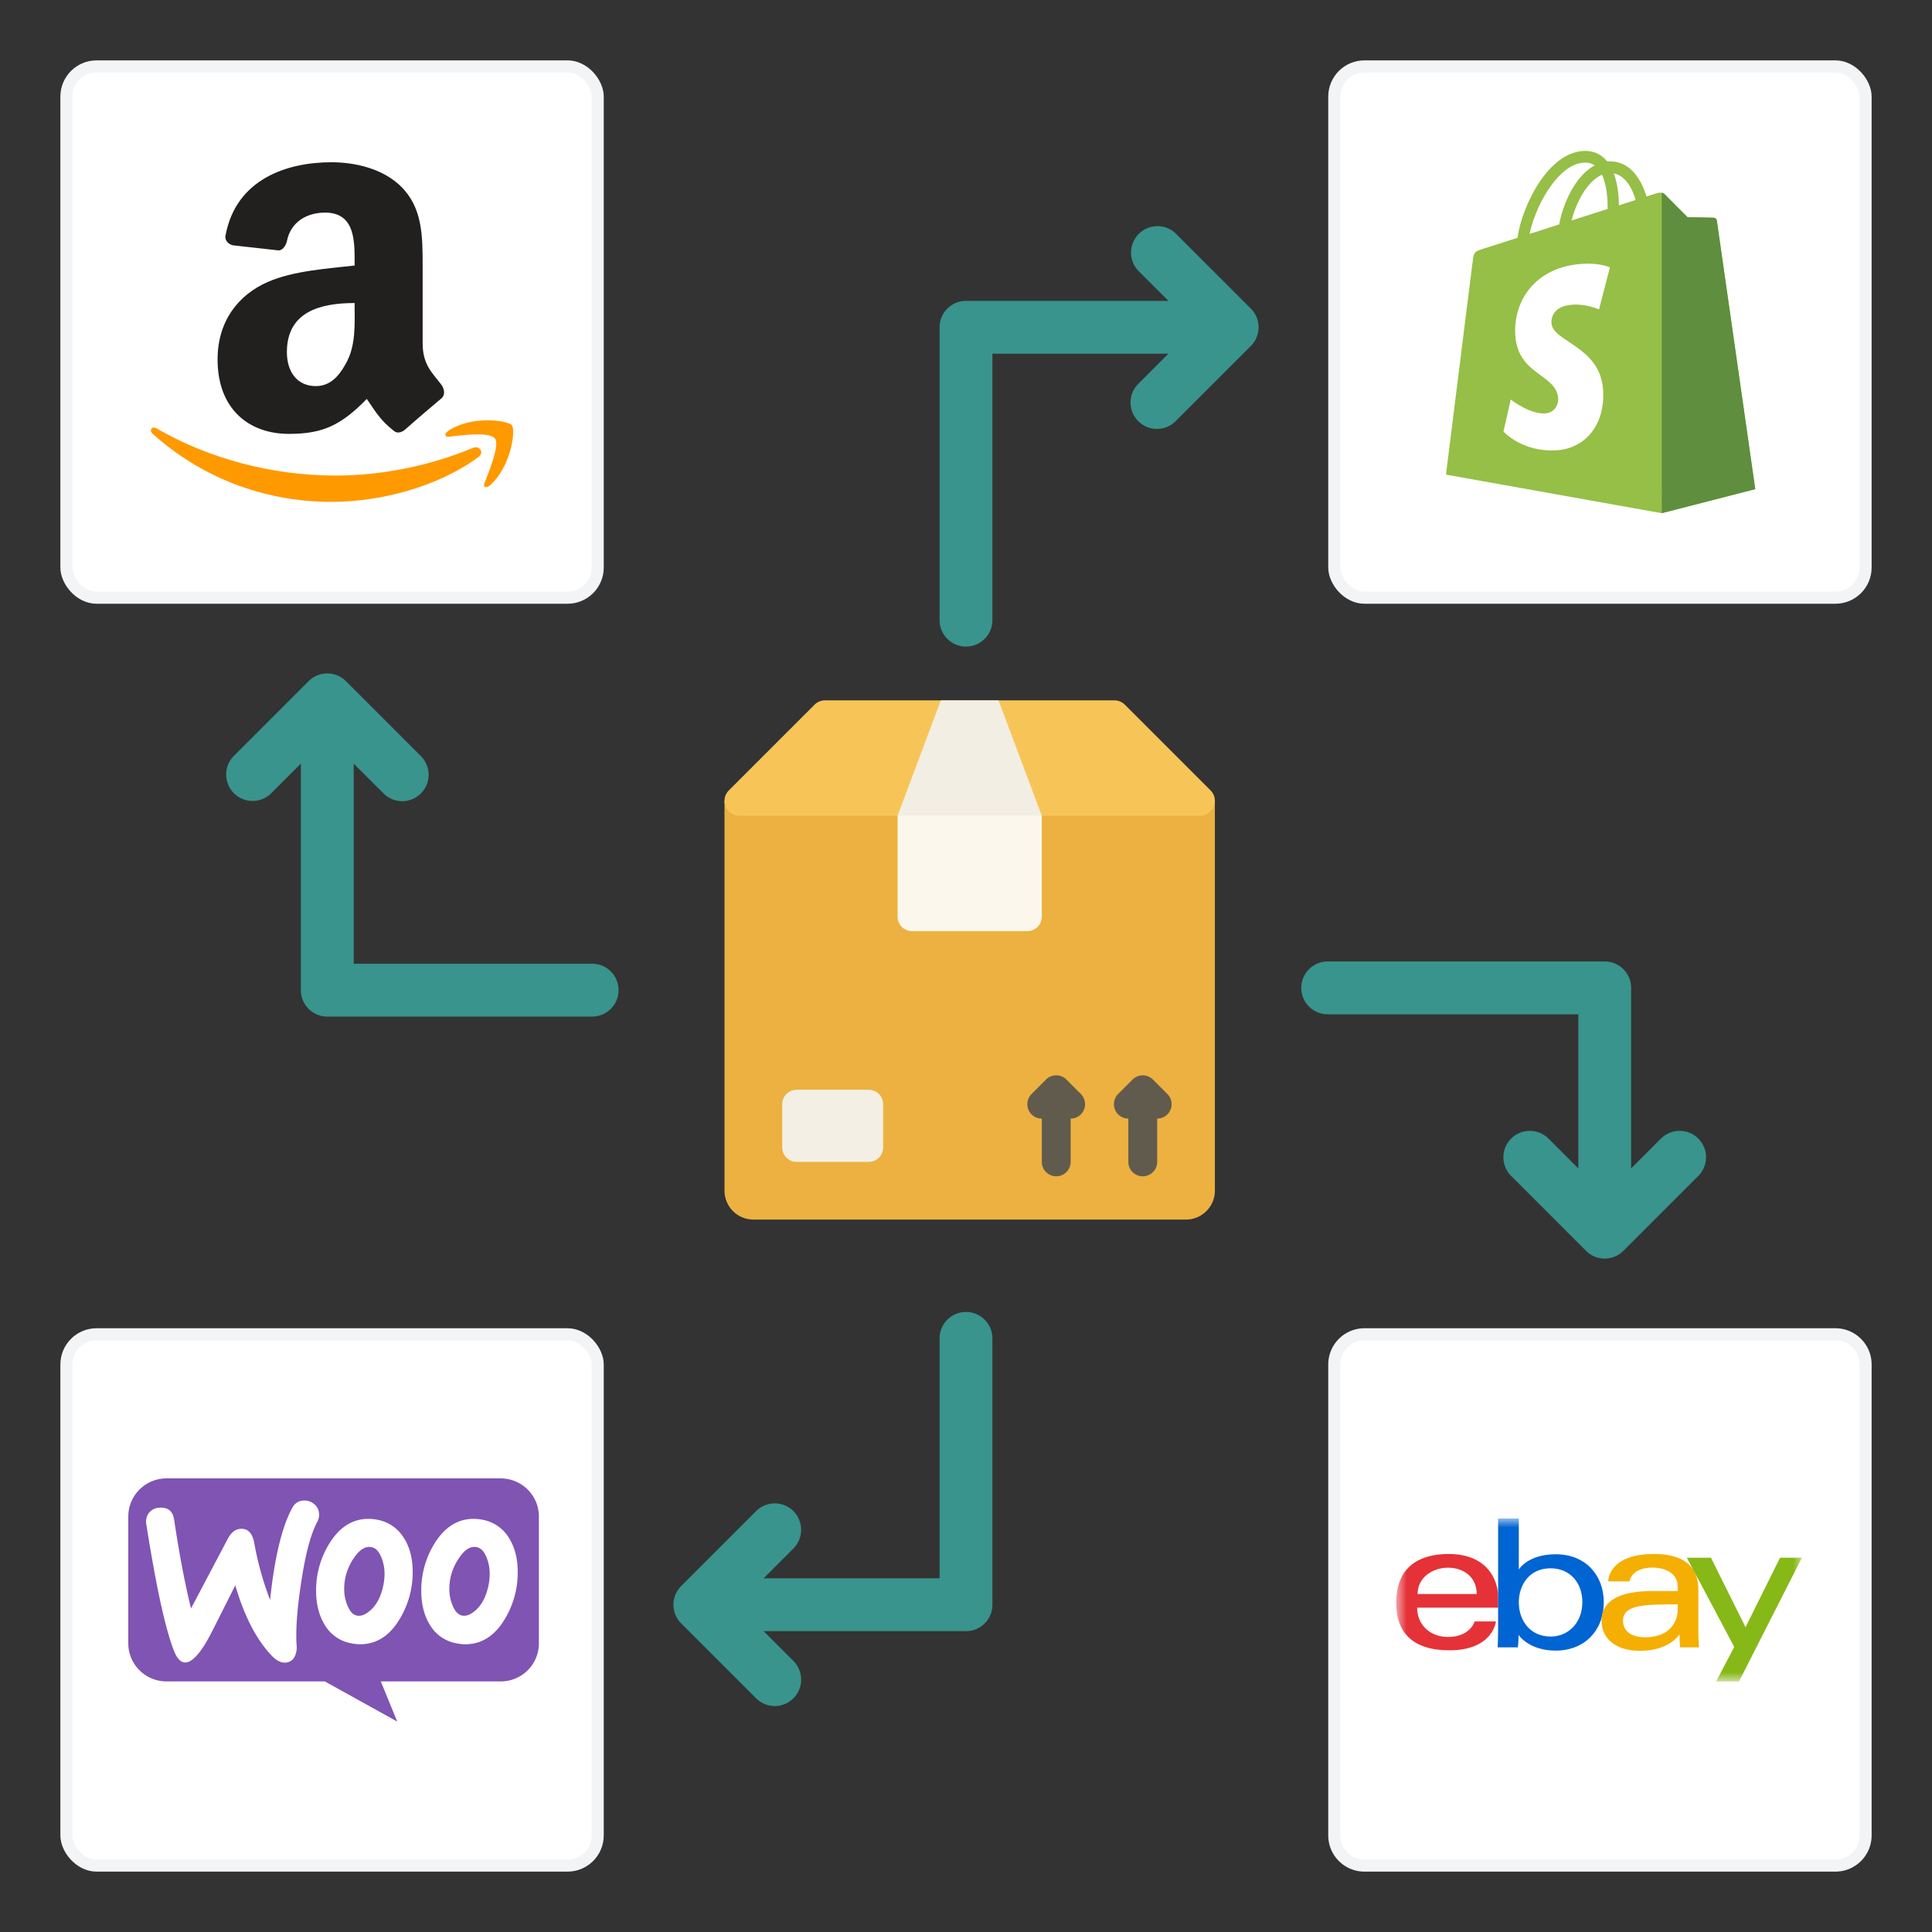 <?xml version="1.0" encoding="UTF-8"?>
<svg xmlns="http://www.w3.org/2000/svg" width="160" height="160" fill="none" viewBox="0 0 160 160">
  <rect x="0" y="0" width="160" height="160" fill="#333333" stroke="none"/>
  <path fill="#38948D" fill-rule="evenodd" d="M22.42 65.734a2.188 2.188 0 0 1-3.093-3.093l6.23-6.23a2.187 2.187 0 0 1 3.093 0l6.23 6.23a2.187 2.187 0 0 1-3.092 3.093l-2.497-2.496v16.575H49.04a2.187 2.187 0 1 1 0 4.375H27.104A2.188 2.188 0 0 1 24.916 82V63.238l-2.496 2.496ZM94.266 22.42a2.188 2.188 0 0 1 3.093-3.093l6.231 6.23a2.187 2.187 0 0 1 0 3.093l-6.23 6.23a2.187 2.187 0 0 1-3.094-3.092l2.497-2.497H82.188v22.114a2.188 2.188 0 0 1-4.375 0V27.104A2.187 2.187 0 0 1 80 24.916h16.762l-2.496-2.496Zm43.314 71.846a2.19 2.19 0 0 1 3.067.027 2.188 2.188 0 0 1 .027 3.066l-6.231 6.231a2.186 2.186 0 0 1-3.093 0l-6.23-6.23a2.185 2.185 0 0 1 .026-3.067 2.19 2.19 0 0 1 3.067-.027l2.496 2.497V84h-20.708a2.188 2.188 0 1 1 0-4.375h22.896a2.186 2.186 0 0 1 2.187 2.188v14.95l2.496-2.497ZM65.734 137.58a2.19 2.19 0 0 1-.026 3.067 2.189 2.189 0 0 1-3.066.027l-6.231-6.231a2.186 2.186 0 0 1 0-3.093l6.23-6.23a2.185 2.185 0 0 1 3.066.026 2.19 2.19 0 0 1 .027 3.067l-2.496 2.496h14.575v-19.822a2.188 2.188 0 1 1 4.375 0v22.01A2.186 2.186 0 0 1 80 135.084H63.238l2.496 2.496Z" clip-rule="evenodd"></path>
  <g clip-path="url(#a)">
    <path fill="#fff" stroke="#F3F4F6" d="M113 110.5h39a2.5 2.5 0 0 1 2.5 2.5v39a2.5 2.5 0 0 1-2.5 2.5h-39a2.5 2.5 0 0 1-2.5-2.5v-39a2.5 2.5 0 0 1 2.5-2.5Z"></path>
    <mask id="b" width="35" height="15" x="115" y="125" maskUnits="userSpaceOnUse" style="mask-type:luminance">
      <path fill="#fff" d="M149.375 125.75h-33.75v13.5h33.75v-13.5Z"></path>
    </mask>
    <g mask="url(#b)">
      <path fill="#E53238" d="M119.97 128.695c-2.37 0-4.345 1.009-4.345 4.05 0 2.41 1.328 3.927 4.406 3.927 3.623 0 3.855-2.393 3.855-2.393h-1.755s-.377 1.289-2.207 1.289c-1.491 0-2.563-1.01-2.563-2.425h6.709v-.889c0-1.4-.887-3.559-4.1-3.559Zm-.061 1.136c1.419 0 2.386.871 2.386 2.178H117.4c0-1.387 1.262-2.178 2.509-2.178Z"></path>
      <path fill="#0064D2" d="M124.067 125.75v9.395c0 .533-.038 1.282-.038 1.282h1.675s.06-.538.06-1.029c0 0 .827 1.298 3.077 1.298 2.368 0 3.977-1.65 3.977-4.012 0-2.198-1.478-3.966-3.974-3.966-2.337 0-3.063 1.266-3.063 1.266v-4.234h-1.714Zm4.345 4.13c1.609 0 2.632 1.198 2.632 2.804 0 1.722-1.182 2.849-2.62 2.849-1.717 0-2.643-1.344-2.643-2.834 0-1.388.831-2.819 2.631-2.819Z"></path>
      <path fill="#F5AF02" d="M136.98 128.695c-3.566 0-3.795 1.958-3.795 2.271h1.775s.093-1.143 1.897-1.143c1.172 0 2.081.538 2.081 1.572v.368h-2.081c-2.762 0-4.222.811-4.222 2.455 0 1.618 1.349 2.498 3.172 2.498 2.485 0 3.286-1.376 3.286-1.376 0 .547.042 1.087.042 1.087h1.578s-.062-.669-.062-1.097v-3.699c0-2.425-1.951-2.936-3.671-2.936Zm1.958 4.173v.491c0 .64-.394 2.232-2.714 2.232-1.27 0-1.815-.636-1.815-1.373 0-1.341 1.834-1.35 4.529-1.35Z"></path>
      <path fill="#86B817" d="M139.696 129.002h1.997l2.865 5.756 2.859-5.756h1.808l-5.207 10.248h-1.897l1.503-2.857-3.928-7.391Z"></path>
    </g>
  </g>
  <path fill="#ECB140" d="M100.611 66.314v32.297a2.396 2.396 0 0 1-2.39 2.389H62.39A2.396 2.396 0 0 1 60 98.611V66.314h40.611Z"></path>
  <path fill="#F7C557" d="m100.247 65.45-7.088-7.088a1.233 1.233 0 0 0-.872-.362H68.326a1.23 1.23 0 0 0-.872.362l-7.088 7.088c-.778.777-.227 2.105.872 2.105h38.138c1.099 0 1.648-1.328.871-2.105Z"></path>
  <path fill="#FCF7EC" d="M86.277 67.556v8.36a1.194 1.194 0 0 1-1.194 1.195h-9.556a1.195 1.195 0 0 1-1.194-1.194v-8.361l1.194-1.195h9.556l1.194 1.195Z"></path>
  <path fill="#F4EFE4" d="M71.946 90.25h-5.972c-.66 0-1.195.534-1.195 1.194v3.583c0 .66.535 1.195 1.195 1.195h5.972c.66 0 1.194-.535 1.194-1.195v-3.583c0-.66-.534-1.195-1.194-1.195Z"></path>
  <path fill="#F3EEE3" d="M86.277 67.555 82.694 58h-4.778l-3.583 9.555h11.944Z"></path>
  <path fill="#615B4E" d="M88.316 89.405a1.191 1.191 0 0 0-1.69 0L85.433 90.6a1.192 1.192 0 0 0 .845 2.038v3.584a1.194 1.194 0 0 0 2.389 0v-3.584a1.194 1.194 0 0 0 .844-2.038l-1.194-1.195Zm8.36 1.195-1.194-1.195a1.192 1.192 0 0 0-1.689 0L92.6 90.6a1.194 1.194 0 0 0 .844 2.038v3.584a1.194 1.194 0 1 0 2.39 0v-3.584a1.194 1.194 0 0 0 .844-2.038Z"></path>
  <rect width="44" height="44" x="5.5" y="5.5" fill="#fff" stroke="#F3F4F6" rx="2.5"></rect>
  <g clip-path="url(#c)">
    <path fill="#fff" d="M12.5 12.5h30v30h-30z"></path>
    <path fill="#221F1F" fill-rule="evenodd" d="M33.567 35.56c.77-.69 2.206-1.912 3.03-2.603.265-.265.212-.69 0-1.036-.718-.982-1.595-1.646-1.595-3.48v-6.32c0-2.602 0-4.94-1.834-6.718-1.514-1.461-3.8-1.966-5.715-1.966-3.72 0-7.893 1.408-8.77 6.029-.107.478.266.77.61.85l3.802.424c.345-.026.584-.425.665-.77.318-1.593 1.647-2.363 3.162-2.363 2.579 0 2.445 2.55 2.445 4.382-2.286.265-5.023.425-7.176 1.354-2.445 1.063-4.172 3.24-4.172 6.427 0 4.09 2.578 6.162 5.9 6.162 2.79 0 4.305-.691 6.458-2.895.718 1.035 1.09 1.753 2.287 2.682.291.213.663.053.903-.159Zm-7.416-3.585c-1.488 0-2.392-1.116-2.392-2.816 0-3.346 2.764-4.063 5.608-4.063 0 1.727.134 3.532-.743 5.046-.56 1.009-1.277 1.833-2.473 1.833Z" clip-rule="evenodd"></path>
    <path fill="#F90" fill-rule="evenodd" d="M39.148 37.1c-3.693 1.541-7.707 2.284-11.348 2.284-5.396 0-10.605-1.46-14.83-3.903-.373-.24-.639.16-.346.425 3.907 3.532 9.09 5.657 14.83 5.657 4.12 0 8.877-1.276 12.173-3.719.531-.398.053-.983-.479-.744Zm-1.993-.93c1.037-.132 3.403-.424 3.828.133.425.532-.478 2.736-.878 3.745-.106.292.16.4.426.186 1.754-1.487 2.206-4.567 1.86-5.02-.372-.424-3.455-.823-5.316.506-.292.212-.239.477.08.45Z" clip-rule="evenodd"></path>
  </g>
  <rect width="44" height="44" x="110.5" y="5.5" fill="#fff" stroke="#F3F4F6" rx="2.5"></rect>
  <path fill="#95BF47" d="M142.18 18.277a.285.285 0 0 0-.255-.245c-.105-.01-2.171-.042-2.171-.042s-1.728-1.734-1.899-1.91c-.17-.177-.504-.124-.633-.084l-.868.278a6.407 6.407 0 0 0-.416-1.055c-.615-1.214-1.516-1.855-2.604-1.857h-.004c-.076 0-.151.008-.226.014-.033-.04-.065-.079-.099-.117-.474-.525-1.082-.78-1.81-.758-1.406.042-2.806 1.091-3.941 2.956-.799 1.312-1.407 2.96-1.579 4.235l-2.768.887c-.815.264-.841.29-.947 1.084-.079.6-2.211 17.643-2.211 17.643l17.867 3.194 7.743-1.99s-3.159-22.082-3.179-22.233Zm-6.721-1.716-1.386.443c-.01-.736-.095-1.76-.427-2.644 1.067.209 1.592 1.456 1.813 2.2Zm-2.321.743-2.983.954c.288-1.14.835-2.277 1.507-3.022.249-.277.599-.586 1.012-.762.389.839.474 2.027.464 2.83Zm-1.915-3.835c.33-.008.608.067.845.228-.38.204-.747.497-1.092.88-.892.99-1.577 2.527-1.85 4.01-.851.272-1.683.54-2.45.784.484-2.334 2.377-5.838 4.547-5.902Z"></path>
  <path fill="#5E8E3E" d="M141.932 18.032c-.106-.01-2.172-.042-2.172-.042s-1.727-1.734-1.898-1.91a.418.418 0 0 0-.24-.115l.001 26.533 7.743-1.99s-3.16-22.08-3.18-22.232a.286.286 0 0 0-.254-.244Z"></path>
  <path fill="#fff" d="m133.324 22.15-.899 3.477s-1.003-.472-2.193-.394c-1.743.114-1.762 1.25-1.744 1.536.095 1.556 4.054 1.895 4.276 5.54.174 2.866-1.471 4.827-3.842 4.981-2.846.186-4.413-1.55-4.413-1.55l.603-2.651s1.577 1.23 2.839 1.148c.825-.055 1.12-.748 1.09-1.238-.124-2.03-3.348-1.91-3.552-5.244-.171-2.805 1.612-5.648 5.545-5.905 1.515-.1 2.29.3 2.29.3Z"></path>
  <rect width="44" height="44" x="5.5" y="110.5" fill="#fff" rx="2.5"></rect>
  <rect width="44" height="44" x="5.5" y="110.5" stroke="#F3F4F6" rx="2.5"></rect>
  <g clip-path="url(#d)">
    <path fill="#7F54B3" fill-rule="evenodd" d="M13.79 122.434h27.672a3.174 3.174 0 0 1 2.926 1.947c.159.382.24.792.24 1.206v10.511a3.145 3.145 0 0 1-1.954 2.911 3.186 3.186 0 0 1-1.212.239h-9.924l1.358 3.324-5.995-3.324H13.786a3.172 3.172 0 0 1-2.236-.924 3.144 3.144 0 0 1-.926-2.226v-10.511c0-.836.334-1.637.927-2.229a3.175 3.175 0 0 1 2.24-.924Z" clip-rule="evenodd"></path>
    <path fill="#fff" d="M12.335 125.289a1.15 1.15 0 0 1 .87-.428c.706-.048 1.11.283 1.215.994.435 2.886.902 5.335 1.399 7.349l3.045-5.766c.276-.521.624-.796 1.046-.826.61-.043.991.344 1.144 1.16a25.693 25.693 0 0 0 1.315 4.728c.366-3.511.977-6.05 1.832-7.616a1.065 1.065 0 0 1 .918-.613c.317-.026.631.072.877.273a1.067 1.067 0 0 1 .424.8c.022.23-.024.462-.134.666-.542 1.002-.988 2.667-1.338 4.997-.345 2.249-.473 4.008-.383 5.277.032.311-.024.625-.162.906a.87.87 0 0 1-.74.499c-.366.027-.732-.145-1.1-.512-1.291-1.319-2.317-3.282-3.078-5.888a1406.17 1406.17 0 0 1-2.007 3.986c-.816 1.564-1.516 2.365-2.098 2.405-.379.027-.7-.289-.966-.948-.714-1.81-1.48-5.31-2.297-10.501a1.177 1.177 0 0 1 .218-.942Zm29.872 2.174a3.207 3.207 0 0 0-.932-1.046 3.241 3.241 0 0 0-1.29-.553 3.754 3.754 0 0 0-.754-.08c-1.332 0-2.419.69-3.263 2.069a7.328 7.328 0 0 0-1.08 3.897c0 1.066.223 1.979.67 2.741a3.217 3.217 0 0 0 2.223 1.598c.247.054.499.081.752.082 1.345 0 2.432-.69 3.262-2.069a7.422 7.422 0 0 0 1.08-3.92c0-1.066-.222-1.972-.668-2.719Zm-1.753 3.838c-.19.906-.543 1.589-1.057 2.048-.408.365-.782.514-1.122.446-.34-.067-.612-.366-.818-.895a3.562 3.562 0 0 1-.245-1.259 4.93 4.93 0 0 1 .102-1.015c.133-.591.382-1.15.734-1.644.462-.676.944-.96 1.448-.852.34.069.611.366.816.893.157.401.24.827.243 1.258.002.342-.032.684-.101 1.02Zm-6.956-3.838a3.21 3.21 0 0 0-.932-1.046 3.242 3.242 0 0 0-1.29-.553 3.754 3.754 0 0 0-.754-.08c-1.332 0-2.42.69-3.262 2.069a7.317 7.317 0 0 0-1.081 3.897c0 1.066.223 1.979.67 2.741a3.197 3.197 0 0 0 2.222 1.598c.247.054.5.081.753.082 1.346 0 2.433-.69 3.263-2.069a7.438 7.438 0 0 0 1.09-3.92c0-1.066-.222-1.972-.668-2.719h-.011Zm-1.753 3.838c-.19.908-.544 1.591-1.06 2.051-.409.365-.783.513-1.122.446-.338-.068-.61-.367-.814-.898a3.557 3.557 0 0 1-.245-1.259 4.916 4.916 0 0 1 .101-1.015 4.6 4.6 0 0 1 .734-1.644c.46-.674.943-.957 1.448-.849.34.069.611.366.815.893.157.401.24.827.244 1.257.002.341-.032.682-.101 1.016v.002Z"></path>
  </g>
  <defs>
    <clipPath id="a">
      <path fill="#fff" d="M110 110h45v45h-45z"></path>
    </clipPath>
    <clipPath id="c">
      <path fill="#fff" d="M12.5 12.5h30v30h-30z"></path>
    </clipPath>
    <clipPath id="d">
      <path fill="#fff" d="M10.624 122.375h34.125v20.25H10.624z"></path>
    </clipPath>
  </defs>
</svg>
